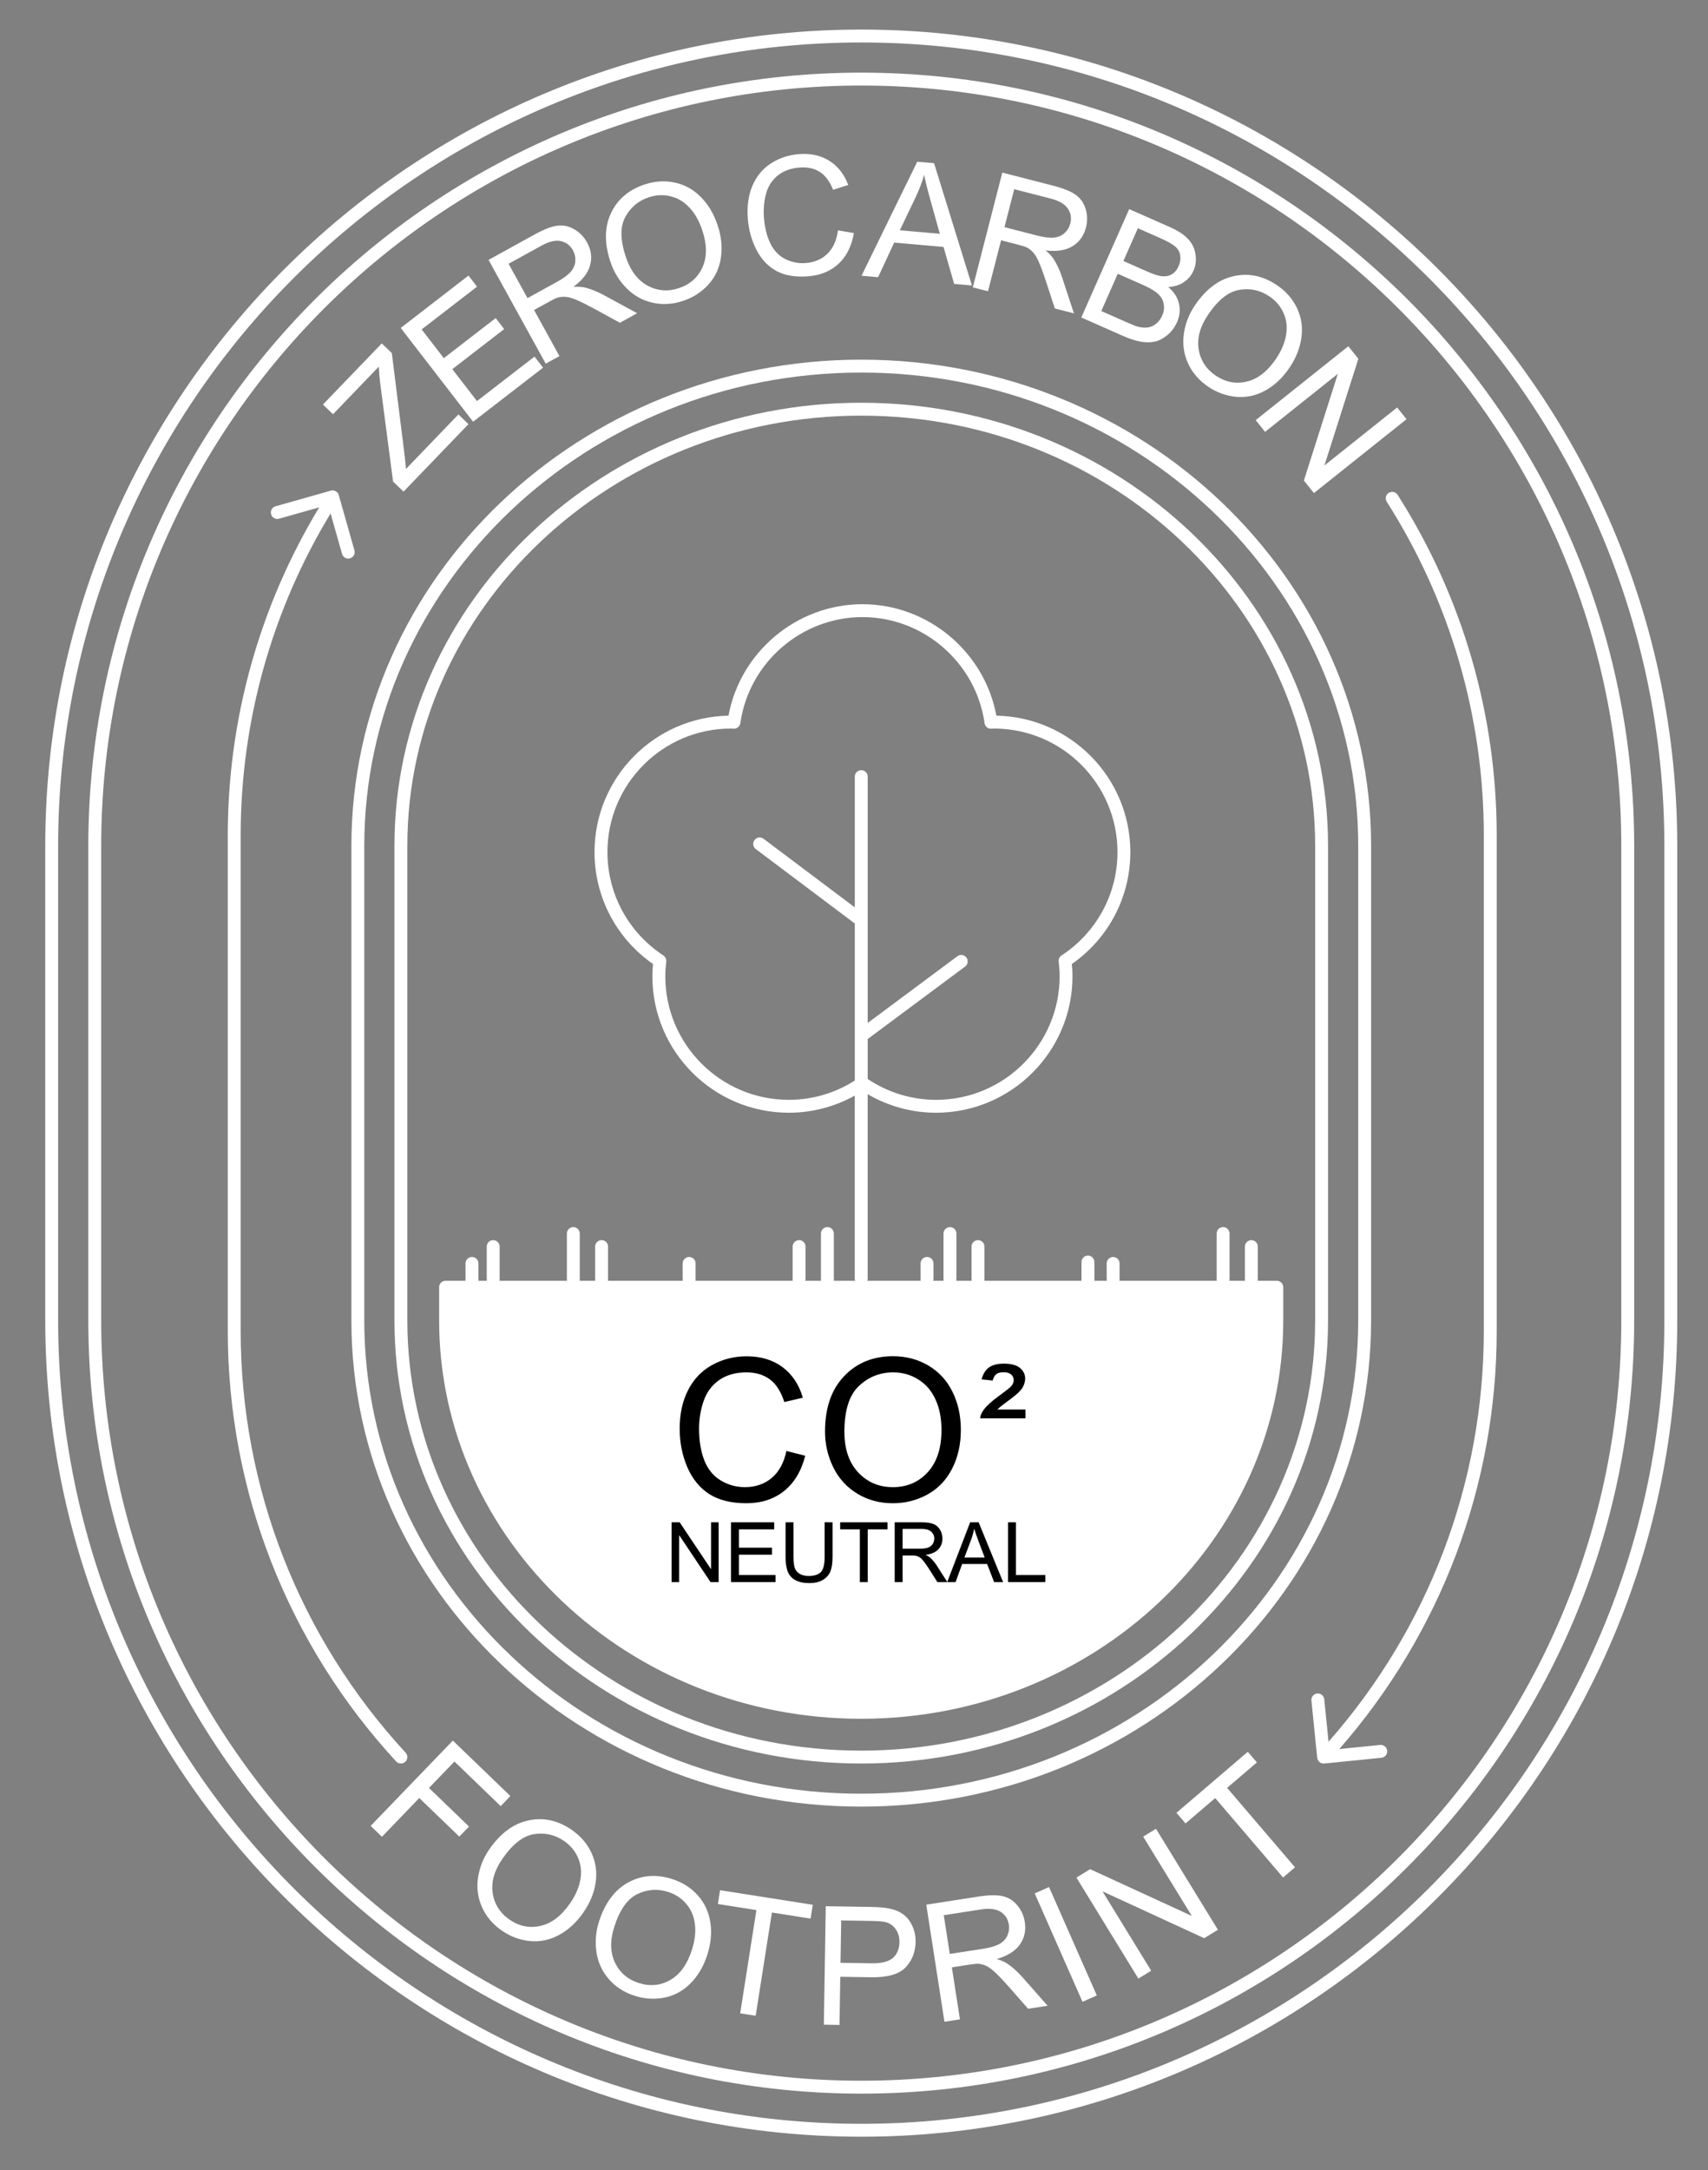 <?xml version="1.0" encoding="UTF-8" standalone="no"?><!DOCTYPE svg PUBLIC "-//W3C//DTD SVG 1.1//EN" "http://www.w3.org/Graphics/SVG/1.1/DTD/svg11.dtd"><svg width="174px" height="221px" version="1.1" xmlns="http://www.w3.org/2000/svg" xmlns:xlink="http://www.w3.org/1999/xlink" xml:space="preserve" xmlns:serif="http://www.serif.com/" style="fill-rule:evenodd;clip-rule:evenodd;stroke-linejoin:round;stroke-miterlimit:2;"><rect width="100%" height="100%" fill="#808080" stroke="none"/><rect id="Artboard1" x="0" y="0" width="173.362" height="220.391" style="fill:none;"/><g id="OBJECTS"><path d="M24.518,135.527l-0,-50.455c-0,-11.603 3.168,-22.904 9.16,-32.785l1.166,4.119c0.082,0.289 0.345,0.478 0.631,0.478c0.06,0 0.12,-0.008 0.18,-0.025c0.349,-0.099 0.551,-0.462 0.452,-0.811l-1.594,-5.631c-0.048,-0.168 -0.16,-0.309 -0.312,-0.394c-0.152,-0.085 -0.332,-0.107 -0.499,-0.059l-5.631,1.595c-0.349,0.099 -0.552,0.462 -0.453,0.811c0.099,0.349 0.462,0.553 0.81,0.453l4.092,-1.159c-6.094,10.071 -9.315,21.587 -9.315,33.408l-0,50.455c-0,16.283 6.092,31.857 17.153,43.851c0.13,0.14 0.306,0.211 0.483,0.211c0.159,0 0.319,-0.057 0.445,-0.174c0.267,-0.246 0.283,-0.661 0.038,-0.928c-10.838,-11.751 -16.806,-27.007 -16.806,-42.96" style="fill:white;fill-rule:nonzero;"/><path d="M169.554,134.461c-0,45.113 -36.703,81.816 -81.816,81.816c-45.113,-0 -81.815,-36.703 -81.815,-81.816l-0,-48.321c-0,-45.113 36.702,-81.815 81.815,-81.815c45.113,-0 81.816,36.702 81.816,81.815l-0,48.321Zm-81.816,-131.45c-45.837,-0 -83.128,37.291 -83.128,83.129l-0,48.321c-0,45.837 37.291,83.129 83.128,83.129c45.837,-0 83.129,-37.292 83.129,-83.129l-0,-48.321c-0,-45.838 -37.292,-83.129 -83.129,-83.129" style="fill:white;fill-rule:nonzero;"/><path d="M165.167,134.461c-0,42.694 -34.734,77.428 -77.429,77.428c-42.694,-0 -77.428,-34.734 -77.428,-77.428l-0,-48.322c-0,-42.694 34.734,-77.428 77.428,-77.428c42.695,-0 77.429,34.734 77.429,77.428l-0,48.322Zm-77.429,-127.063c-43.418,-0 -78.741,35.323 -78.741,78.741l-0,48.322c-0,43.418 35.323,78.742 78.741,78.742c43.419,-0 78.742,-35.324 78.742,-78.742l-0,-48.322c-0,-43.418 -35.323,-78.741 -78.742,-78.741" style="fill:white;fill-rule:nonzero;"/><path d="M141.475,50.191c-0.306,0.195 -0.395,0.601 -0.201,0.907c6.469,10.156 9.888,21.905 9.888,33.975l0,50.455c0,15.455 -5.616,30.247 -15.82,41.841l-0.435,-4.325c-0.037,-0.361 -0.358,-0.626 -0.719,-0.587c-0.361,0.036 -0.624,0.357 -0.588,0.718l0.586,5.824c0.004,0.039 0.022,0.072 0.032,0.109c0.01,0.037 0.015,0.075 0.032,0.11c0.03,0.061 0.072,0.113 0.117,0.161c0.011,0.011 0.015,0.026 0.027,0.037c0.001,0.001 0.002,0.001 0.003,0.002c0.06,0.054 0.129,0.098 0.205,0.127c0.065,0.025 0.133,0.034 0.201,0.038c0.012,0.001 0.023,0.007 0.035,0.007l0.001,-0c0.022,-0 0.044,-0.001 0.066,-0.003l5.823,-0.586c0.361,-0.036 0.624,-0.358 0.588,-0.719c-0.036,-0.361 -0.359,-0.624 -0.719,-0.587l-4.162,0.418c10.347,-11.815 16.04,-26.864 16.04,-42.585l0,-50.455c0,-12.32 -3.49,-24.313 -10.093,-34.681c-0.195,-0.306 -0.6,-0.396 -0.907,-0.201" style="fill:white;fill-rule:nonzero;"/><path d="M138.367,134.461c-0,26.577 -22.712,48.2 -50.629,48.2c-27.917,-0 -50.628,-21.623 -50.628,-48.2l0.001,-48.322c-0,-26.577 22.711,-48.199 50.627,-48.199c27.917,-0 50.629,21.622 50.629,48.199l-0,48.322Zm1.313,-48.322c-0,-27.301 -23.301,-49.513 -51.942,-49.513c-28.64,-0 -51.94,22.212 -51.94,49.513l-0,48.322c-0,27.302 23.3,49.513 51.94,49.513c28.641,-0 51.942,-22.211 51.942,-49.513l-0,-48.322Z" style="fill:white;fill-rule:nonzero;"/><path d="M133.98,134.461c0,24.159 -20.744,43.813 -46.243,43.813c-25.496,0 -46.24,-19.654 -46.24,-43.813l0,-48.322c0,-24.159 20.744,-43.813 46.24,-43.813c25.499,0 46.243,19.654 46.243,43.813l0,48.322Zm-46.243,-93.448c-26.221,0 -47.553,20.243 -47.553,45.126l0,48.322c0,24.883 21.332,45.126 47.553,45.126c26.223,0 47.556,-20.243 47.556,-45.126l0,-48.322c0,-24.883 -21.333,-45.126 -47.556,-45.126" style="fill:white;fill-rule:nonzero;"/><path d="M87.738,78.43c-0.363,0 -0.657,0.294 -0.657,0.657l-0,13.314l-9.297,-6.986c-0.289,-0.218 -0.701,-0.159 -0.919,0.131c-0.218,0.29 -0.16,0.701 0.131,0.919l10.085,7.579l-0,15.993c-2.015,1.28 -4.326,1.963 -6.723,1.963c-6.937,0 -12.581,-5.644 -12.581,-12.582c-0,-0.454 0.032,-0.943 0.097,-1.494c0.029,-0.247 -0.084,-0.489 -0.293,-0.626c-3.569,-2.338 -5.699,-6.273 -5.699,-10.525c-0,-6.937 5.644,-12.581 12.581,-12.581c0.042,0 0.084,0.004 0.125,0.007l0.168,0.008c0.32,0.014 0.619,-0.234 0.666,-0.563c0.874,-6.159 6.222,-10.802 12.44,-10.802c6.218,0 11.566,4.643 12.441,10.802c0.046,0.329 0.329,0.581 0.666,0.563l0.167,-0.008c0.041,-0.003 0.083,-0.007 0.125,-0.007c6.937,0 12.582,5.644 12.582,12.581c-0,4.252 -2.131,8.186 -5.7,10.525c-0.208,0.136 -0.321,0.379 -0.292,0.626c0.065,0.553 0.096,1.041 0.096,1.494c-0,6.938 -5.643,12.582 -12.581,12.582c-2.495,0 -4.899,-0.736 -6.971,-2.121l-0,-4.07l9.923,-7.379c0.291,-0.217 0.352,-0.628 0.135,-0.919c-0.216,-0.291 -0.628,-0.35 -0.918,-0.135l-9.14,6.797l-0,-25.086c-0,-0.363 -0.294,-0.657 -0.657,-0.657m42.341,51.996l-1.952,0c0.002,-0.019 0.011,-0.036 0.011,-0.055l-0,-3.426c-0,-0.363 -0.294,-0.657 -0.657,-0.657c-0.362,0 -0.656,0.294 -0.656,0.657l-0,3.426c-0,0.019 0.009,0.036 0.011,0.055l-1.589,0c0.002,-0.019 0.011,-0.036 0.011,-0.055l-0,-4.754c-0,-0.362 -0.294,-0.656 -0.657,-0.656c-0.362,0 -0.656,0.294 -0.656,0.656l-0,4.754c-0,0.019 0.009,0.036 0.011,0.055l-9.911,0c0.002,-0.019 0.011,-0.036 0.011,-0.055l-0,-1.713c-0,-0.363 -0.294,-0.657 -0.656,-0.657c-0.363,0 -0.657,0.294 -0.657,0.657l-0,1.713c-0,0.019 0.009,0.036 0.011,0.055l-1.274,0c0.002,-0.019 0.011,-0.036 0.011,-0.055l-0,-1.852c-0,-0.363 -0.293,-0.657 -0.656,-0.657c-0.363,0 -0.657,0.294 -0.657,0.657l-0,1.852c-0,0.019 0.01,0.036 0.011,0.055l-9.91,0c0.001,-0.019 0.011,-0.036 0.011,-0.055l-0,-3.426c-0,-0.363 -0.294,-0.657 -0.657,-0.657c-0.363,0 -0.656,0.294 -0.656,0.657l-0,3.426c-0,0.019 0.009,0.036 0.011,0.055l-1.564,0c0.002,-0.019 0.012,-0.036 0.012,-0.055l-0,-4.754c-0,-0.362 -0.294,-0.656 -0.657,-0.656c-0.363,0 -0.657,0.294 -0.657,0.656l-0,4.754c-0,0.019 0.01,0.036 0.011,0.055l-1.044,0c0.002,-0.019 0.011,-0.036 0.011,-0.055l-0,-1.713c-0,-0.363 -0.293,-0.657 -0.656,-0.657c-0.363,0 -0.657,0.294 -0.657,0.657l-0,1.713c-0,0.019 0.01,0.036 0.011,0.055l-5.439,0c0.016,-0.058 0.036,-0.114 0.036,-0.177l-0,-18.825c2.116,1.234 4.503,1.889 6.971,1.889c7.662,0 13.895,-6.233 13.895,-13.895c-0,-0.391 -0.021,-0.802 -0.064,-1.248c3.739,-2.605 5.959,-6.836 5.959,-11.397c-0,-7.579 -6.1,-13.76 -13.648,-13.892c-1.209,-6.512 -6.974,-11.352 -13.646,-11.352c-6.672,0 -12.437,4.84 -13.646,11.352c-7.548,0.132 -13.647,6.313 -13.647,13.892c-0,4.561 2.219,8.792 5.958,11.397c-0.043,0.445 -0.064,0.856 -0.064,1.248c-0,7.662 6.234,13.895 13.895,13.895c2.371,0 4.67,-0.6 6.723,-1.742l-0,18.678c-0,0.063 0.02,0.119 0.036,0.177l-2.178,0c0.002,-0.019 0.011,-0.036 0.011,-0.055l-0,-4.754c-0,-0.362 -0.293,-0.656 -0.656,-0.656c-0.363,0 -0.657,0.294 -0.657,0.656l-0,4.754c-0,0.019 0.01,0.036 0.011,0.055l-1.59,0c0.001,-0.019 0.011,-0.036 0.011,-0.055l-0,-3.426c-0,-0.363 -0.294,-0.657 -0.657,-0.657c-0.363,0 -0.656,0.294 -0.656,0.657l-0,3.426c-0,0.019 0.009,0.036 0.011,0.055l-9.912,0c0.001,-0.019 0.011,-0.036 0.011,-0.055l-0,-1.713c-0,-0.363 -0.294,-0.657 -0.657,-0.657c-0.363,0 -0.656,0.294 -0.656,0.657l-0,1.713c-0,0.019 0.009,0.036 0.011,0.055l-7.626,0c0.002,-0.019 0.011,-0.036 0.011,-0.055l-0,-3.426c-0,-0.363 -0.294,-0.657 -0.656,-0.657c-0.363,0 -0.657,0.294 -0.657,0.657l-0,3.426c-0,0.019 0.009,0.036 0.011,0.055l-1.589,0c0.002,-0.019 0.011,-0.036 0.011,-0.055l-0,-4.754c-0,-0.362 -0.294,-0.656 -0.656,-0.656c-0.363,0 -0.657,0.294 -0.657,0.656l-0,4.754c-0,0.019 0.009,0.036 0.011,0.055l-6.872,0c0.001,-0.019 0.011,-0.036 0.011,-0.055l-0,-3.426c-0,-0.363 -0.294,-0.657 -0.657,-0.657c-0.363,0 -0.656,0.294 -0.656,0.657l-0,3.426c-0,0.019 0.009,0.036 0.011,0.055l-0.871,0c0.002,-0.019 0.011,-0.036 0.011,-0.055l-0,-1.713c-0,-0.363 -0.294,-0.657 -0.657,-0.657c-0.362,0 -0.656,0.294 -0.656,0.657l-0,1.713c-0,0.019 0.009,0.036 0.011,0.055l-2.043,0c-0.362,0 -0.656,0.294 -0.656,0.656l-0,3.379c-0,22.369 19.287,40.568 42.995,40.568c23.709,0 42.998,-18.199 42.998,-40.568l-0,-3.379c-0,-0.362 -0.295,-0.656 -0.657,-0.656" style="fill:white;fill-rule:nonzero;"/></g><g id="TEXTS"><path d="M37.76,185.938l8.374,-8.687l5.861,5.649l-0.988,1.025l-4.711,-4.541l-2.594,2.691l4.078,3.93l-0.989,1.025l-4.077,-3.93l-3.804,3.947l-1.15,-1.109Z" style="fill:white;fill-rule:nonzero;"/><path d="M49.859,188.308c1.145,-1.644 2.481,-2.622 4.01,-2.935c1.532,-0.317 2.996,0.01 4.392,0.982c0.914,0.637 1.586,1.429 2.015,2.377c0.43,0.948 0.564,1.947 0.401,2.997c-0.155,1.049 -0.578,2.068 -1.268,3.059c-0.699,1.004 -1.527,1.761 -2.485,2.272c-0.957,0.51 -1.95,0.711 -2.978,0.604c-1.025,-0.113 -1.968,-0.468 -2.828,-1.067c-0.932,-0.649 -1.608,-1.455 -2.029,-2.416c-0.42,-0.961 -0.548,-1.963 -0.384,-3.006c0.164,-1.042 0.549,-1.998 1.154,-2.867Zm1.337,0.961c-0.831,1.193 -1.167,2.357 -1.007,3.491c0.167,1.133 0.735,2.037 1.703,2.711c0.986,0.687 2.038,0.904 3.156,0.653c1.122,-0.248 2.127,-1.009 3.015,-2.284c0.561,-0.806 0.913,-1.604 1.055,-2.394c0.15,-0.792 0.076,-1.535 -0.221,-2.231c-0.291,-0.697 -0.762,-1.273 -1.415,-1.727c-0.928,-0.646 -1.95,-0.883 -3.066,-0.711c-1.109,0.171 -2.182,1.001 -3.22,2.492Z" style="fill:white;fill-rule:nonzero;"/><path d="M61.022,195.681c0.613,-1.907 1.604,-3.233 2.974,-3.98c1.372,-0.753 2.867,-0.868 4.487,-0.348c1.06,0.341 1.935,0.902 2.623,1.682c0.689,0.781 1.109,1.697 1.261,2.749c0.159,1.048 0.053,2.147 -0.316,3.296c-0.375,1.165 -0.945,2.132 -1.711,2.9c-0.766,0.768 -1.656,1.251 -2.671,1.45c-1.013,0.193 -2.018,0.129 -3.016,-0.192c-1.081,-0.348 -1.964,-0.92 -2.647,-1.716c-0.684,-0.796 -1.1,-1.716 -1.248,-2.761c-0.148,-1.045 -0.06,-2.072 0.264,-3.08Zm1.559,0.528c-0.445,1.384 -0.425,2.595 0.06,3.633c0.492,1.034 1.299,1.732 2.422,2.093c1.144,0.367 2.214,0.268 3.209,-0.3c1.001,-0.566 1.739,-1.588 2.214,-3.067c0.301,-0.935 0.403,-1.801 0.308,-2.598c-0.088,-0.801 -0.377,-1.49 -0.865,-2.068c-0.482,-0.582 -1.102,-0.994 -1.859,-1.238c-1.076,-0.346 -2.123,-0.273 -3.14,0.219c-1.01,0.488 -1.793,1.596 -2.349,3.326Z" style="fill:white;fill-rule:nonzero;"/><path d="M75.406,205.025l1.653,-10.513l-3.927,-0.618l0.221,-1.406l9.449,1.485l-0.222,1.407l-3.943,-0.62l-1.654,10.513l-1.577,-0.248Z" style="fill:white;fill-rule:nonzero;"/><path d="M83.927,206.183l0.196,-12.066l4.551,0.074c0.801,0.014 1.412,0.062 1.834,0.146c0.591,0.108 1.084,0.305 1.48,0.592c0.396,0.28 0.711,0.673 0.944,1.176c0.239,0.503 0.353,1.054 0.344,1.652c-0.017,1.026 -0.358,1.89 -1.022,2.593c-0.665,0.697 -1.85,1.032 -3.556,1.004l-3.095,-0.051l-0.08,4.906l-1.596,-0.026Zm1.699,-6.303l3.12,0.05c1.031,0.017 1.767,-0.163 2.206,-0.54c0.44,-0.377 0.665,-0.914 0.677,-1.611c0.008,-0.504 -0.114,-0.937 -0.366,-1.298c-0.246,-0.366 -0.577,-0.61 -0.992,-0.732c-0.268,-0.076 -0.764,-0.12 -1.488,-0.132l-3.087,-0.05l-0.07,4.313Z" style="fill:white;fill-rule:nonzero;"/><path d="M96.214,205.885l-1.851,-11.924l5.287,-0.821c1.062,-0.165 1.887,-0.182 2.474,-0.051c0.586,0.126 1.086,0.434 1.501,0.925c0.415,0.491 0.674,1.064 0.775,1.72c0.132,0.846 -0.031,1.602 -0.489,2.267c-0.458,0.665 -1.246,1.165 -2.366,1.5c0.449,0.136 0.797,0.285 1.044,0.446c0.526,0.351 1.045,0.812 1.556,1.383l2.577,2.923l-1.984,0.308l-1.963,-2.236c-0.572,-0.644 -1.037,-1.132 -1.394,-1.466c-0.357,-0.333 -0.667,-0.557 -0.929,-0.672c-0.257,-0.115 -0.512,-0.184 -0.765,-0.206c-0.185,-0.01 -0.48,0.016 -0.887,0.08l-1.83,0.284l0.822,5.295l-1.578,0.245Zm0.544,-6.907l3.391,-0.526c0.722,-0.112 1.274,-0.273 1.658,-0.483c0.383,-0.215 0.655,-0.501 0.816,-0.859c0.16,-0.364 0.21,-0.738 0.151,-1.123c-0.088,-0.564 -0.366,-0.996 -0.834,-1.295c-0.463,-0.3 -1.137,-0.382 -2.021,-0.244l-3.774,0.585l0.613,3.945Z" style="fill:white;fill-rule:nonzero;"/><path d="M110.277,203.851l-4.868,-11.041l1.461,-0.644l4.868,11.041l-1.461,0.644Z" style="fill:white;fill-rule:nonzero;"/><path d="M115.969,201.488l-6.309,-10.286l1.396,-0.856l10.356,4.762l-4.953,-8.076l1.305,-0.8l6.309,10.286l-1.397,0.857l-10.36,-4.77l4.958,8.083l-1.305,0.8Z" style="fill:white;fill-rule:nonzero;"/><path d="M130.712,191.194l-6.916,-8.089l-3.022,2.584l-0.925,-1.082l7.269,-6.216l0.926,1.082l-3.035,2.594l6.917,8.089l-1.214,1.038Z" style="fill:white;fill-rule:nonzero;"/><path d="M41.11,50.067l-1.067,-1.027l-1.284,-9.813c-0.091,-0.697 -0.146,-1.329 -0.165,-1.895l-4.668,4.852l-1.026,-0.987l5.992,-6.228l1.026,0.987l1.336,10.685l0.103,1.116l5.341,-5.552l1.027,0.987l-6.615,6.875Z" style="fill:white;fill-rule:nonzero;"/><path d="M48.197,42.946l-7.376,-9.55l6.905,-5.333l0.87,1.127l-5.641,4.357l2.259,2.925l5.283,-4.081l0.866,1.121l-5.283,4.08l2.511,3.251l5.862,-4.529l0.871,1.127l-7.127,5.505Z" style="fill:white;fill-rule:nonzero;"/><path d="M55.595,37.033l-5.825,-10.567l4.685,-2.583c0.942,-0.519 1.711,-0.818 2.307,-0.896c0.593,-0.082 1.169,0.036 1.727,0.355c0.558,0.319 0.997,0.769 1.318,1.35c0.413,0.75 0.519,1.516 0.317,2.297c-0.202,0.782 -0.771,1.522 -1.708,2.22c0.468,-0.026 0.846,-0.005 1.133,0.062c0.615,0.149 1.26,0.405 1.936,0.766l3.423,1.862l-1.759,0.97l-2.61,-1.428c-0.758,-0.409 -1.362,-0.709 -1.812,-0.899c-0.45,-0.191 -0.817,-0.295 -1.103,-0.313c-0.281,-0.021 -0.544,0.002 -0.789,0.068c-0.177,0.054 -0.446,0.18 -0.807,0.379l-1.621,0.894l2.587,4.693l-1.399,0.77Zm-1.856,-6.674l3.006,-1.657c0.639,-0.352 1.103,-0.693 1.392,-1.021c0.286,-0.333 0.443,-0.696 0.472,-1.088c0.026,-0.396 -0.055,-0.765 -0.244,-1.106c-0.275,-0.5 -0.684,-0.81 -1.227,-0.931c-0.538,-0.123 -1.198,0.031 -1.982,0.463l-3.344,1.844l1.927,3.496Z" style="fill:white;fill-rule:nonzero;"/><path d="M62.208,26.727c-0.645,-1.896 -0.641,-3.553 0.013,-4.969c0.652,-1.422 1.783,-2.407 3.394,-2.955c1.054,-0.359 2.09,-0.431 3.109,-0.215c1.018,0.216 1.902,0.7 2.651,1.454c0.753,0.746 1.323,1.691 1.712,2.834c0.395,1.158 0.514,2.274 0.357,3.348c-0.156,1.073 -0.582,1.992 -1.278,2.756c-0.698,0.76 -1.544,1.308 -2.536,1.646c-1.075,0.366 -2.124,0.433 -3.148,0.202c-1.024,-0.231 -1.906,-0.722 -2.649,-1.472c-0.742,-0.75 -1.284,-1.627 -1.625,-2.629Zm1.566,-0.507c0.469,1.376 1.207,2.337 2.216,2.88c1.011,0.537 2.075,0.615 3.192,0.235c1.138,-0.387 1.937,-1.105 2.397,-2.155c0.465,-1.051 0.448,-2.311 -0.053,-3.781c-0.316,-0.93 -0.75,-1.687 -1.303,-2.27c-0.548,-0.59 -1.191,-0.971 -1.928,-1.143c-0.733,-0.179 -1.476,-0.141 -2.23,0.115c-1.07,0.365 -1.866,1.047 -2.389,2.048c-0.52,0.995 -0.487,2.351 0.098,4.071Z" style="fill:white;fill-rule:nonzero;"/><path d="M85.37,23.457l1.622,0.28c-0.234,1.333 -0.759,2.378 -1.576,3.134c-0.813,0.75 -1.845,1.172 -3.098,1.268c-1.297,0.099 -2.373,-0.083 -3.228,-0.546c-0.851,-0.469 -1.527,-1.188 -2.031,-2.156c-0.497,-0.969 -0.79,-2.029 -0.878,-3.178c-0.096,-1.253 0.059,-2.362 0.464,-3.329c0.41,-0.972 1.037,-1.733 1.881,-2.281c0.85,-0.555 1.805,-0.873 2.866,-0.954c1.204,-0.092 2.24,0.137 3.107,0.688c0.868,0.55 1.505,1.368 1.913,2.454l-1.539,0.489c-0.346,-0.854 -0.8,-1.461 -1.361,-1.82c-0.561,-0.359 -1.244,-0.507 -2.048,-0.446c-0.925,0.071 -1.682,0.351 -2.272,0.842c-0.585,0.491 -0.974,1.12 -1.169,1.889c-0.194,0.763 -0.262,1.542 -0.201,2.335c0.078,1.023 0.294,1.906 0.648,2.65c0.359,0.737 0.868,1.271 1.526,1.6c0.658,0.33 1.353,0.467 2.086,0.411c0.892,-0.068 1.628,-0.383 2.207,-0.945c0.579,-0.561 0.939,-1.356 1.081,-2.385Z" style="fill:white;fill-rule:nonzero;"/><path d="M87.765,28.08l5.677,-11.612l1.714,0.151l3.858,12.454l-1.812,-0.16l-1.081,-3.764l-5.026,-0.444l-1.641,3.524l-1.689,-0.149Zm3.904,-4.629l4.074,0.359l-0.96,-3.439c-0.293,-1.045 -0.504,-1.901 -0.633,-2.568c-0.221,0.757 -0.504,1.503 -0.85,2.238l-1.631,3.41Z" style="fill:white;fill-rule:nonzero;"/><path d="M99.103,29.264l3.005,-11.687l5.181,1.332c1.042,0.268 1.806,0.578 2.294,0.93c0.489,0.346 0.827,0.827 1.014,1.442c0.188,0.615 0.199,1.244 0.034,1.887c-0.213,0.829 -0.661,1.459 -1.344,1.889c-0.683,0.431 -1.605,0.579 -2.766,0.445c0.358,0.302 0.619,0.576 0.783,0.822c0.345,0.53 0.64,1.159 0.884,1.884l1.215,3.703l-1.945,-0.5l-0.922,-2.829c-0.271,-0.817 -0.505,-1.45 -0.702,-1.897c-0.197,-0.447 -0.393,-0.775 -0.588,-0.984c-0.191,-0.207 -0.398,-0.371 -0.622,-0.491c-0.166,-0.082 -0.448,-0.175 -0.846,-0.277l-1.794,-0.461l-1.334,5.189l-1.547,-0.397Zm3.225,-6.132l3.324,0.855c0.707,0.182 1.278,0.252 1.714,0.211c0.437,-0.046 0.8,-0.202 1.089,-0.468c0.291,-0.271 0.484,-0.595 0.581,-0.972c0.142,-0.553 0.057,-1.059 -0.255,-1.519c-0.307,-0.459 -0.894,-0.799 -1.76,-1.022l-3.699,-0.951l-0.994,3.866Z" style="fill:white;fill-rule:nonzero;"/><path d="M110.157,32.332l4.877,-11.037l4.14,1.83c0.844,0.372 1.469,0.783 1.876,1.233c0.414,0.447 0.661,0.967 0.741,1.561c0.087,0.59 0.019,1.139 -0.205,1.646c-0.208,0.471 -0.533,0.859 -0.973,1.163c-0.44,0.303 -0.975,0.469 -1.605,0.496c0.581,0.491 0.946,1.051 1.093,1.68c0.153,0.632 0.088,1.269 -0.196,1.911c-0.228,0.517 -0.552,0.95 -0.97,1.299c-0.411,0.346 -0.83,0.569 -1.258,0.668c-0.428,0.099 -0.913,0.104 -1.455,0.014c-0.535,-0.092 -1.154,-0.294 -1.857,-0.604l-4.208,-1.86Zm4.288,-5.754l2.387,1.055c0.647,0.286 1.13,0.448 1.449,0.487c0.42,0.054 0.78,-0.006 1.079,-0.18c0.303,-0.172 0.541,-0.451 0.711,-0.838c0.162,-0.366 0.216,-0.726 0.163,-1.08c-0.052,-0.358 -0.218,-0.66 -0.5,-0.905c-0.28,-0.249 -0.816,-0.549 -1.609,-0.899l-2.206,-0.975l-1.474,3.335Zm-2.252,5.097l2.748,1.214c0.472,0.209 0.811,0.338 1.017,0.387c0.363,0.088 0.688,0.112 0.976,0.071c0.288,-0.041 0.564,-0.162 0.827,-0.364c0.265,-0.206 0.476,-0.485 0.631,-0.837c0.182,-0.411 0.234,-0.814 0.156,-1.208c-0.076,-0.4 -0.275,-0.743 -0.598,-1.03c-0.316,-0.289 -0.826,-0.589 -1.528,-0.9l-2.552,-1.127l-1.677,3.794Z" style="fill:white;fill-rule:nonzero;"/><path d="M121.71,31.123c1.118,-1.662 2.439,-2.661 3.962,-2.999c1.526,-0.342 2.995,-0.038 4.407,0.912c0.924,0.622 1.608,1.403 2.053,2.344c0.445,0.941 0.595,1.938 0.448,2.99c-0.138,1.051 -0.544,2.078 -1.218,3.079c-0.683,1.016 -1.499,1.786 -2.448,2.312c-0.949,0.525 -1.939,0.742 -2.968,0.651c-1.027,-0.096 -1.976,-0.436 -2.845,-1.021c-0.943,-0.634 -1.632,-1.429 -2.067,-2.383c-0.436,-0.955 -0.58,-1.955 -0.433,-3c0.148,-1.045 0.517,-2.006 1.109,-2.885Zm1.352,0.94c-0.812,1.206 -1.129,2.375 -0.951,3.507c0.185,1.13 0.767,2.024 1.746,2.683c0.997,0.67 2.052,0.871 3.166,0.602c1.118,-0.266 2.111,-1.043 2.978,-2.332c0.548,-0.814 0.887,-1.618 1.017,-2.41c0.137,-0.794 0.051,-1.537 -0.258,-2.227c-0.301,-0.693 -0.782,-1.261 -1.442,-1.705c-0.938,-0.631 -1.963,-0.852 -3.077,-0.662c-1.106,0.189 -2.165,1.037 -3.179,2.544Z" style="fill:white;fill-rule:nonzero;"/><path d="M127.924,42.782l9.435,-7.523l1.021,1.28l-3.456,10.862l7.407,-5.906l0.955,1.196l-9.434,7.524l-1.021,-1.281l3.461,-10.867l-7.413,5.912l-0.955,-1.197Z" style="fill:white;fill-rule:nonzero;"/><path d="M80.118,147.761l1.914,0.484c-0.401,1.572 -1.125,2.773 -2.171,3.602c-1.04,0.823 -2.313,1.234 -3.82,1.234c-1.559,-0 -2.829,-0.316 -3.809,-0.948c-0.974,-0.638 -1.718,-1.559 -2.231,-2.763c-0.507,-1.204 -0.76,-2.497 -0.76,-3.879c0,-1.507 0.286,-2.819 0.859,-3.938c0.579,-1.125 1.398,-1.977 2.457,-2.556c1.066,-0.586 2.238,-0.879 3.514,-0.879c1.448,0 2.665,0.369 3.652,1.106c0.987,0.737 1.674,1.773 2.063,3.109l-1.886,0.444c-0.335,-1.053 -0.822,-1.819 -1.46,-2.3c-0.638,-0.48 -1.441,-0.72 -2.408,-0.72c-1.112,-0 -2.044,0.266 -2.794,0.799c-0.743,0.533 -1.266,1.25 -1.569,2.152c-0.303,0.895 -0.454,1.819 -0.454,2.773c0,1.231 0.178,2.306 0.533,3.228c0.362,0.914 0.921,1.599 1.678,2.053c0.757,0.454 1.576,0.681 2.457,0.681c1.073,-0 1.981,-0.31 2.725,-0.928c0.743,-0.619 1.246,-1.537 1.51,-2.754Z" style="fill-rule:nonzero;"/><path d="M84.048,145.787c0,-2.401 0.645,-4.28 1.935,-5.635c1.289,-1.362 2.954,-2.043 4.994,-2.043c1.335,-0 2.539,0.319 3.612,0.957c1.073,0.638 1.888,1.53 2.448,2.675c0.566,1.138 0.848,2.431 0.848,3.878c0,1.468 -0.296,2.78 -0.888,3.938c-0.592,1.158 -1.431,2.037 -2.517,2.636c-1.085,0.592 -2.256,0.888 -3.513,0.888c-1.362,-0 -2.58,-0.329 -3.652,-0.987c-1.073,-0.658 -1.885,-1.556 -2.438,-2.694c-0.553,-1.139 -0.829,-2.343 -0.829,-3.613Zm1.974,0.03c0,1.743 0.467,3.119 1.402,4.125c0.94,1.001 2.118,1.501 3.533,1.501c1.441,-0 2.625,-0.507 3.553,-1.52c0.934,-1.014 1.402,-2.451 1.402,-4.313c-0,-1.178 -0.201,-2.205 -0.603,-3.08c-0.394,-0.882 -0.977,-1.563 -1.746,-2.043c-0.764,-0.487 -1.622,-0.73 -2.576,-0.73c-1.356,-0 -2.524,0.467 -3.504,1.401c-0.974,0.928 -1.461,2.481 -1.461,4.659Z" style="fill-rule:nonzero;"/><path d="M68.415,161.109l0,-6.085l0.826,0l3.196,4.777l-0,-4.777l0.772,0l-0,6.085l-0.826,-0l-3.196,-4.782l0,4.782l-0.772,-0Z" style="fill-rule:nonzero;"/><path d="M74.471,161.109l-0,-6.085l4.399,0l0,0.718l-3.594,0l0,1.864l3.366,-0l-0,0.714l-3.366,-0l0,2.071l3.735,-0l0,0.718l-4.54,-0Z" style="fill-rule:nonzero;"/><path d="M84.009,155.024l0.805,0l0,3.516c0,0.611 -0.069,1.097 -0.207,1.456c-0.139,0.36 -0.389,0.653 -0.752,0.88c-0.359,0.224 -0.832,0.336 -1.419,0.336c-0.57,0 -1.036,-0.098 -1.399,-0.294c-0.362,-0.197 -0.621,-0.48 -0.776,-0.851c-0.155,-0.374 -0.232,-0.883 -0.232,-1.527l-0,-3.516l0.805,0l-0,3.511c-0,0.529 0.048,0.919 0.145,1.171c0.1,0.249 0.269,0.441 0.507,0.577c0.24,0.135 0.534,0.203 0.879,0.203c0.593,0 1.014,-0.134 1.266,-0.403c0.252,-0.268 0.378,-0.784 0.378,-1.548l-0,-3.511Z" style="fill-rule:nonzero;"/><path d="M87.595,161.109l0,-5.367l-2.004,0l-0,-0.718l4.822,0l0,0.718l-2.012,0l-0,5.367l-0.806,-0Z" style="fill-rule:nonzero;"/><path d="M91.145,161.109l-0,-6.085l2.697,0c0.543,0 0.955,0.056 1.237,0.166c0.282,0.108 0.508,0.3 0.677,0.577c0.168,0.277 0.253,0.583 0.253,0.917c-0,0.432 -0.14,0.796 -0.419,1.092c-0.28,0.296 -0.712,0.484 -1.295,0.564c0.213,0.103 0.375,0.204 0.485,0.303c0.235,0.216 0.458,0.486 0.668,0.81l1.059,1.656l-1.013,-0l-0.805,-1.266c-0.235,-0.365 -0.429,-0.645 -0.581,-0.839c-0.152,-0.193 -0.289,-0.329 -0.411,-0.406c-0.119,-0.078 -0.241,-0.132 -0.365,-0.162c-0.092,-0.02 -0.241,-0.029 -0.448,-0.029l-0.934,-0l-0,2.702l-0.805,-0Zm0.805,-3.399l1.73,-0c0.368,-0 0.656,-0.038 0.864,-0.113c0.207,-0.077 0.365,-0.199 0.473,-0.365c0.108,-0.169 0.162,-0.351 0.162,-0.548c-0,-0.287 -0.105,-0.524 -0.316,-0.709c-0.207,-0.186 -0.537,-0.278 -0.988,-0.278l-1.925,-0l-0,2.013Z" style="fill-rule:nonzero;"/><path d="M96.495,161.109l2.337,-6.085l0.867,0l2.49,6.085l-0.917,-0l-0.71,-1.843l-2.544,-0l-0.668,1.843l-0.855,-0Zm1.755,-2.499l2.063,0l-0.635,-1.685c-0.193,-0.512 -0.337,-0.932 -0.431,-1.262c-0.078,0.391 -0.187,0.778 -0.328,1.163l-0.669,1.784Z" style="fill-rule:nonzero;"/><path d="M102.692,161.109l-0,-6.085l0.805,0l0,5.367l2.997,-0l-0,0.718l-3.802,-0Z" style="fill-rule:nonzero;"/><path d="M99.844,144.436c0.03,-0.281 0.146,-0.563 0.349,-0.845c0.311,-0.425 0.823,-0.895 1.535,-1.409c0.712,-0.519 1.135,-0.853 1.268,-1.002c0.183,-0.202 0.275,-0.41 0.275,-0.623c-0,-0.237 -0.087,-0.432 -0.26,-0.585c-0.173,-0.154 -0.428,-0.23 -0.764,-0.23c-0.326,-0 -0.571,0.059 -0.734,0.178c-0.158,0.113 -0.289,0.336 -0.393,0.667l-1.12,-0.119c0.143,-0.548 0.39,-0.951 0.742,-1.208c0.356,-0.262 0.865,-0.394 1.527,-0.394c0.747,0 1.293,0.146 1.639,0.438c0.351,0.292 0.527,0.648 0.527,1.068c0,0.415 -0.146,0.808 -0.438,1.179c-0.222,0.277 -0.729,0.7 -1.52,1.269c-0.41,0.301 -0.702,0.541 -0.875,0.719l2.863,-0l-0,0.897l-4.621,0Z" style="fill-rule:nonzero;"/></g></svg>